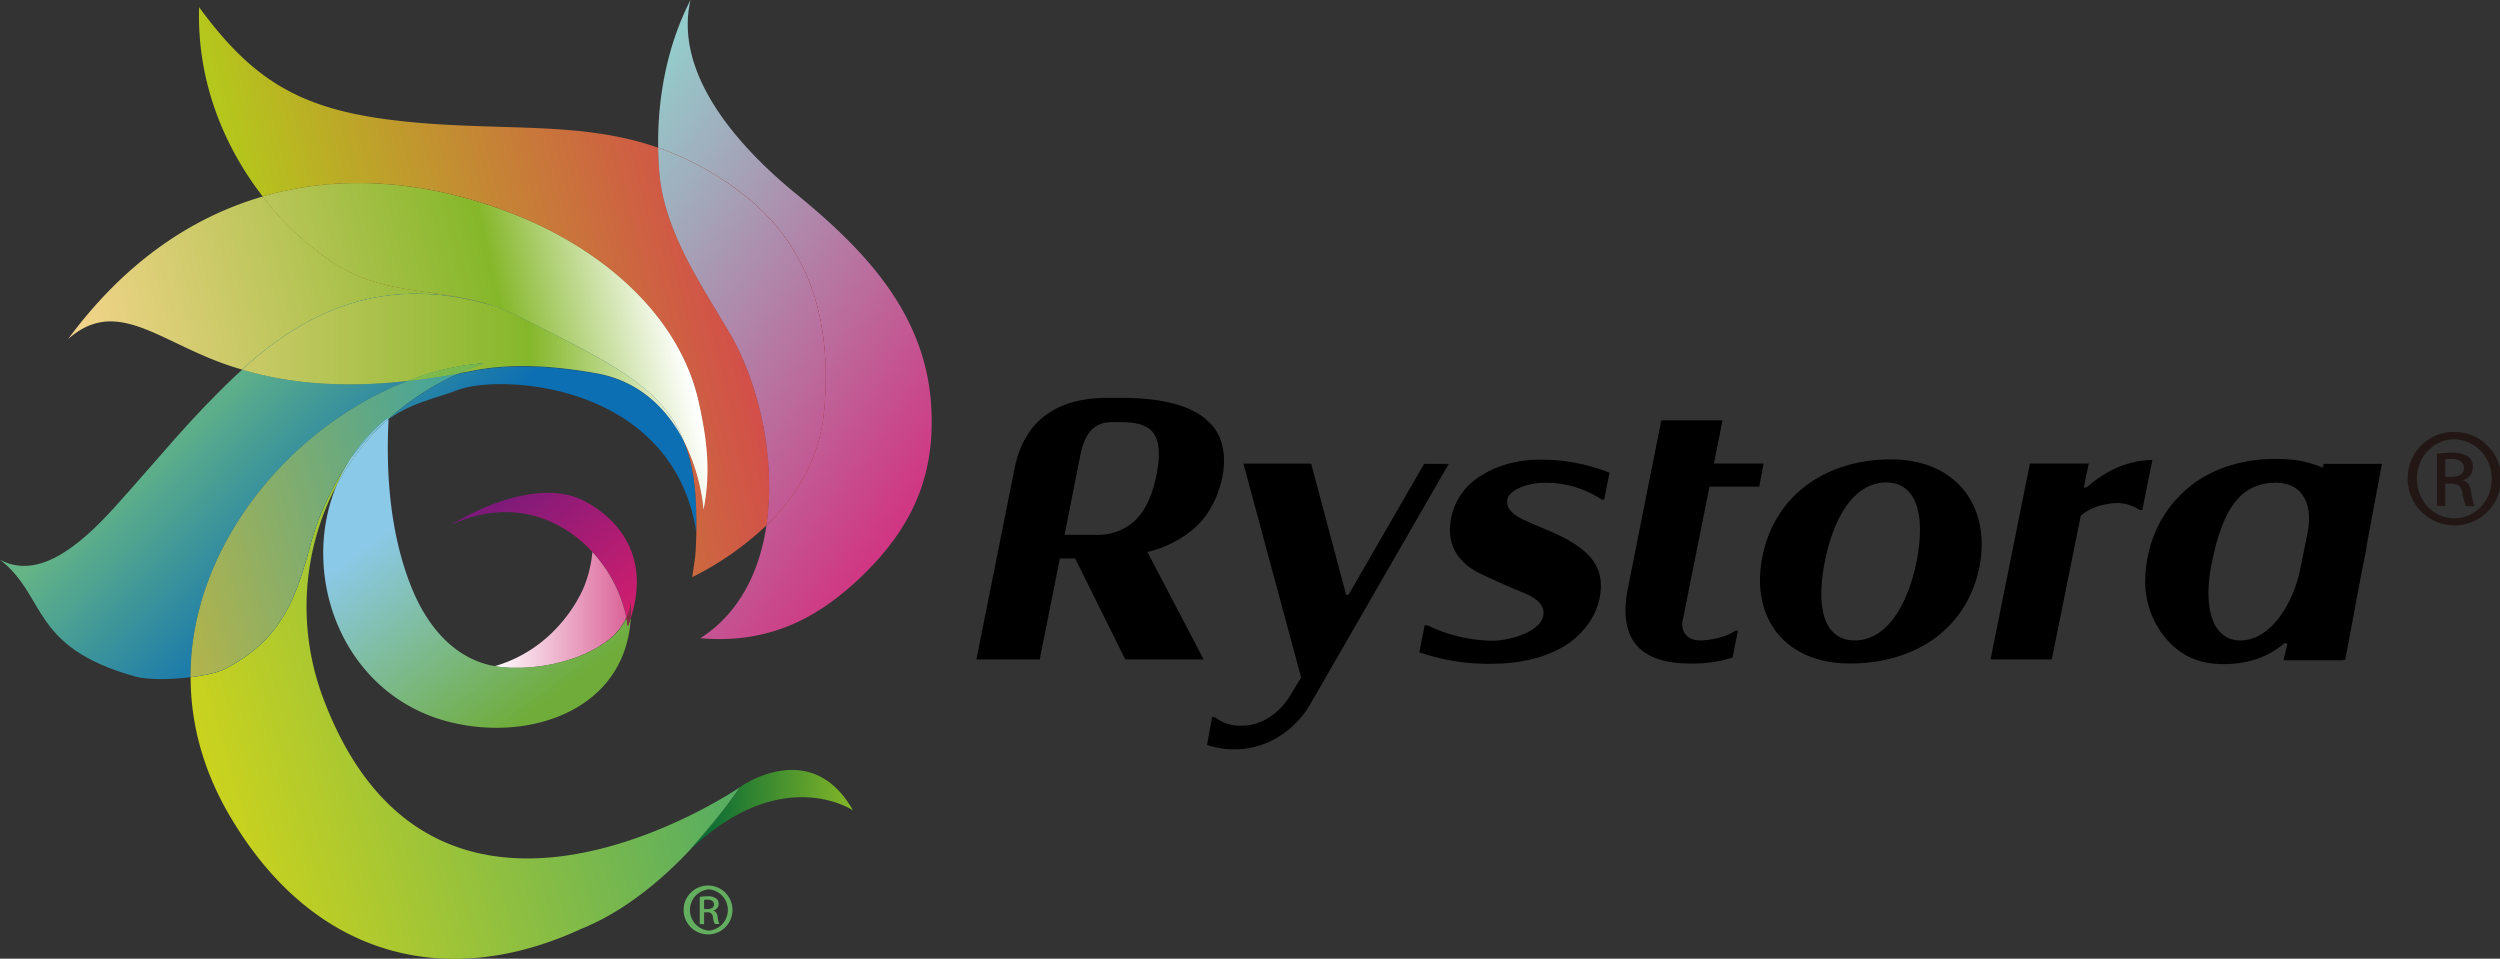 <svg xmlns="http://www.w3.org/2000/svg" xmlns:xlink="http://www.w3.org/1999/xlink" viewBox="0 0 845.05 324.06"><rect x="0" y="0" width="845.05" height="324.06" fill="#333333" stroke="none"/><defs><linearGradient id="linear-gradient" x1="52.99" y1="146.75" x2="109.12" y2="201.45" gradientUnits="userSpaceOnUse"><stop offset="0.01" stop-color="#64b486"/><stop offset="1" stop-color="#0c6eb3"/></linearGradient><linearGradient id="linear-gradient-2" x1="116.77" y1="80.9" x2="172.87" y2="135.56" xlink:href="#linear-gradient"/><linearGradient id="linear-gradient-3" x1="124.58" y1="-224.81" x2="307.98" y2="-224.81" gradientTransform="matrix(0.97, -0.23, 0.23, 0.97, 20.29, 360.39)" gradientUnits="userSpaceOnUse"><stop offset="0" stop-color="#b4c91b"/><stop offset="1" stop-color="#d83a51"/></linearGradient><linearGradient id="linear-gradient-4" x1="234.98" y1="168.38" x2="235.38" y2="168.77" xlink:href="#linear-gradient"/><linearGradient id="linear-gradient-5" x1="253.06" y1="-137.46" x2="253.25" y2="-137.46" xlink:href="#linear-gradient-3"/><linearGradient id="linear-gradient-6" x1="131.56" y1="64.48" x2="187.98" y2="119.46" xlink:href="#linear-gradient"/><linearGradient id="linear-gradient-7" x1="233.35" y1="-140.84" x2="273.95" y2="-140.84" xlink:href="#linear-gradient-3"/><linearGradient id="linear-gradient-8" x1="133.28" y1="63.32" x2="189.54" y2="118.13" xlink:href="#linear-gradient"/><linearGradient id="linear-gradient-9" x1="235.42" y1="-144.08" x2="272.6" y2="-144.08" xlink:href="#linear-gradient-3"/><linearGradient id="linear-gradient-10" x1="226.06" y1="151.16" x2="241.9" y2="166.59" xlink:href="#linear-gradient"/><linearGradient id="linear-gradient-11" x1="253.04" y1="-147.18" x2="255.38" y2="-147.18" xlink:href="#linear-gradient-3"/><linearGradient id="linear-gradient-12" x1="510.43" y1="771.66" x2="671.92" y2="771.66" gradientTransform="matrix(0.82, 0.58, -0.59, 0.84, 223.7, -870.82)" gradientUnits="userSpaceOnUse"><stop offset="0" stop-color="#94cbcb"/><stop offset="1" stop-color="#d33080"/></linearGradient><linearGradient id="linear-gradient-13" x1="124.68" y1="-189.55" x2="308.04" y2="-189.55" xlink:href="#linear-gradient-3"/><linearGradient id="linear-gradient-14" x1="510.52" y1="771.31" x2="672.01" y2="771.31" xlink:href="#linear-gradient-12"/><linearGradient id="linear-gradient-15" x1="58.96" y1="-242.78" x2="261.69" y2="-242.78" gradientTransform="matrix(0.97, -0.23, 0.23, 0.97, 20.29, 360.39)" gradientUnits="userSpaceOnUse"><stop offset="0" stop-color="#f5d58d"/><stop offset="0.72" stop-color="#85b72a"/><stop offset="1" stop-color="#fff"/></linearGradient><linearGradient id="linear-gradient-16" x1="77.52" y1="117.16" x2="294.09" y2="117.16" gradientTransform="matrix(1, 0, 0, 1, 0, 0)" xlink:href="#linear-gradient-3"/><linearGradient id="linear-gradient-17" x1="109.34" y1="88.54" x2="165.4" y2="143.16" xlink:href="#linear-gradient"/><linearGradient id="linear-gradient-18" x1="59.07" y1="-201.86" x2="261.65" y2="-201.86" xlink:href="#linear-gradient-15"/><linearGradient id="linear-gradient-19" x1="23.14" y1="124.29" x2="239.74" y2="124.29" gradientTransform="matrix(1, 0, 0, 1, 0, 0)" xlink:href="#linear-gradient-15"/><linearGradient id="linear-gradient-20" x1="-33.13" y1="241.69" x2="151.4" y2="241.69" gradientTransform="matrix(0.86, -0.37, -0.31, -1.07, 177.36, 518.13)" gradientUnits="userSpaceOnUse"><stop offset="0" stop-color="#cad21e"/><stop offset="1" stop-color="#53ac63"/></linearGradient><linearGradient id="linear-gradient-21" x1="64.96" y1="133.93" x2="121.32" y2="188.85" xlink:href="#linear-gradient"/><linearGradient id="未命名漸層_44" x1="-33.13" y1="307.07" x2="151.68" y2="307.07" gradientTransform="matrix(0.86, -0.37, -0.31, -1.07, 177.36, 518.13)" gradientUnits="userSpaceOnUse"><stop offset="0" stop-color="#b6b448"/><stop offset="0.45" stop-color="#68a980"/><stop offset="1" stop-color="#0c9dc1"/></linearGradient><linearGradient id="linear-gradient-22" x1="110.97" y1="87" x2="166.9" y2="141.5" xlink:href="#linear-gradient"/><linearGradient id="linear-gradient-23" x1="58.91" y1="-198.26" x2="261.68" y2="-198.26" xlink:href="#linear-gradient-15"/><linearGradient id="linear-gradient-24" x1="-33" y1="333.93" x2="151.62" y2="333.93" xlink:href="#linear-gradient-20"/><linearGradient id="linear-gradient-25" x1="281.08" y1="310.62" x2="335.35" y2="310.62" gradientTransform="matrix(1, 0.06, -0.06, 1, -27.95, -54.1)" gradientUnits="userSpaceOnUse"><stop offset="0" stop-color="#006636"/><stop offset="1" stop-color="#87b828"/></linearGradient><linearGradient id="linear-gradient-26" x1="-33.45" y1="174.91" x2="151.37" y2="174.91" xlink:href="#linear-gradient-20"/><linearGradient id="linear-gradient-27" x1="281.08" y1="316.75" x2="335.33" y2="316.75" xlink:href="#linear-gradient-25"/><linearGradient id="linear-gradient-28" x1="93.81" y1="106.16" x2="148.65" y2="159.6" xlink:href="#linear-gradient"/><linearGradient id="linear-gradient-29" x1="201.3" y1="-83.4" x2="169.28" y2="-159.3" gradientTransform="matrix(0.97, -0.23, 0.23, 0.97, 20.29, 360.39)" gradientUnits="userSpaceOnUse"><stop offset="0" stop-color="#6fac39"/><stop offset="1" stop-color="#8bc9e9"/></linearGradient><linearGradient id="linear-gradient-30" x1="-33.13" y1="321.61" x2="151.7" y2="321.61" xlink:href="#linear-gradient-20"/><linearGradient id="linear-gradient-31" x1="188.08" y1="-79.93" x2="156.62" y2="-154.52" xlink:href="#linear-gradient-29"/><linearGradient id="linear-gradient-32" x1="86.09" y1="110.19" x2="143.87" y2="166.49" xlink:href="#linear-gradient"/><linearGradient id="未命名漸層_43" x1="-33.11" y1="324.84" x2="151.69" y2="324.84" gradientTransform="matrix(0.86, -0.37, -0.31, -1.07, 177.36, 518.13)" gradientUnits="userSpaceOnUse"><stop offset="0.01" stop-color="#64b486"/><stop offset="1" stop-color="#238daf"/></linearGradient><linearGradient id="linear-gradient-33" x1="193.2" y1="-81.59" x2="161.6" y2="-156.49" xlink:href="#linear-gradient-29"/><linearGradient id="linear-gradient-34" x1="210.92" y1="212.87" x2="168.08" y2="163.72" gradientUnits="userSpaceOnUse"><stop offset="0" stop-color="#d41e6d"/><stop offset="1" stop-color="#771a7b"/></linearGradient><linearGradient id="linear-gradient-35" x1="167" y1="206.19" x2="215.55" y2="206.19" gradientUnits="userSpaceOnUse"><stop offset="0" stop-color="#fff"/><stop offset="1" stop-color="#d85790"/></linearGradient><linearGradient id="linear-gradient-36" x1="187.07" y1="-80.57" x2="155.88" y2="-154.5" xlink:href="#linear-gradient-29"/><linearGradient id="linear-gradient-37" x1="211.73" y1="207.78" x2="230.96" y2="207.78" xlink:href="#linear-gradient-34"/><linearGradient id="未命名漸層_42" x1="211.73" y1="207.78" x2="230.96" y2="207.78" gradientUnits="userSpaceOnUse"><stop offset="0" stop-color="#753336"/><stop offset="0.16" stop-color="#762a50"/><stop offset="0.34" stop-color="#762168"/><stop offset="0.51" stop-color="#771c76"/><stop offset="0.66" stop-color="#771a7b"/></linearGradient></defs><g style="isolation:isolate"><g id="圖層_2" data-name="圖層 2"><g id="圖層_1-2" data-name="圖層 1"><path d="M402.35,179.68c5.6-4.2,9.1-10.9,10.6-17.4,1.7-7.1.9-14.9-4.5-19.8-6.8-6.6-19.3-8-29.5-8h-4.6c-16.6,0-28,7.2-31.4,23.8l-12.9,64.6h21.4l6.8-34.1h5.2l16.9,34.1h26.5l-19-36.3A37.64,37.64,0,0,0,402.35,179.68Zm-20-2.6a18.73,18.73,0,0,1-11.9,3.7h-10.6l5.4-27.3c1.8-8.1,5.2-10.8,10.9-10.8h1.2c3.7,0,8.2,0,11.3,2.4,3.9,3.1,3.4,10,2.2,15.7C389.65,166.78,387.35,173.18,382.35,177.08Zm99.1-20.4L455.85,201H455l-11.8-44.3h-22.9l19.5,72.3-3.5,5.8c-3.8,6.3-9.6,10.5-16.8,10.5a14.17,14.17,0,0,1-8.9-2.9h-.9l-1.7,9.4a28.94,28.94,0,0,0,9.4,1.5c10.2,0,20.2-5.8,25.8-15.8l46.5-80.7h-8.2Zm19.2,4.1a21.48,21.48,0,0,0-10.1,14.2c-1.9,9.2,2.4,15.5,10.4,19.2,5,2.3,9.7,4.5,14.6,6.4,3.2,1.5,6.8,3.6,6.1,7.5-1.2,6.1-12.6,8.5-16.9,8.5a51.86,51.86,0,0,1-22.2-5.2h-1l-1.8,9.1a71.34,71.34,0,0,0,23.4,3.9c9.1,0,18.7-1.3,27.2-7,5.7-4.2,9.4-9.6,10.5-16,1.2-7.3-1.5-12.1-6.2-15.8-5.3-4.2-11.9-6.4-17.9-9.1-3.1-1.4-8-3.5-7.2-7.7.6-3,6.3-5.6,13-5.6a34.31,34.31,0,0,1,18.9,5.7h.8l1.8-9.1a62.2,62.2,0,0,0-22.7-4.4C513.45,155.28,506.45,157.08,500.65,160.78Zm77.2,3.7h16.8l1.5-7.8h-16.8l2.9-14.6h-20.7l-11.3,56.8c-3.5,17.8,4.7,25.4,21,25.4a44.63,44.63,0,0,0,14.4-2l1.8-9.1h-.9c-2.6,2-8.3,3.3-11.7,3.3-4.7,0-6.7-3-6.1-6.6Zm61.4-9.2c-21.7,0-39.3,11.8-43.5,32.8s7.8,36.2,29.6,36.2,39.4-11.5,43.7-32.5C673.15,170.88,661,155.28,639.25,155.28Zm8.6,34.5c-3.4,16.5-11,26.7-20.9,26.7s-13.4-10.1-10.1-26.7,10.8-26.7,20.7-26.7S651.05,173.28,647.85,189.78Zm57.4-25h-.9l1.7-8.1h-19.9l-13.3,66.2h20.7l9.8-48.6a18.23,18.23,0,0,1,9.1-3.9,14,14,0,0,1,10.8,2h.9l3.4-16.9C719.55,155.58,712.15,158.78,705.25,164.78Zm80.2-8.1-.3,1.4a35.24,35.24,0,0,0-10.5-2.7c-15.4-1.4-27.5,3.1-35.2,9.7-9.5,8.1-13.9,19-14.3,30.3a29.86,29.86,0,0,0,5.4,18.4c5.1,7.1,11.6,10.7,21.1,10.7,9.3,0,15.8-3,20.7-7.2l.8.4v.2l-1.3,5.3h20.3V223h.6l5.1-27.3c.7-3.5,1.3-6.6,1.7-8.5.2-1.1.4-2.1.5-3.2l5.1-27.2h-19.7Zm-5.4,23.2-2.5,12.4c-2.7,13-10.7,24.2-20.2,24.2-10.2,0-12.4-12.4-9.9-25.3,3.5-17.9,9.2-28,21.8-28C778.75,163.18,781.75,171,780.05,179.88Z"/><path d="M829.55,146a15.8,15.8,0,1,1-15.7,15.8,15.58,15.58,0,0,1,15.7-15.8Zm0,2.5c-6.9,0-12.6,6-12.6,13.3,0,7.5,5.7,13.4,12.7,13.4s12.6-5.9,12.6-13.3-5.7-13.4-12.7-13.4Zm-3,22.5h-2.8v-17.6a33.72,33.72,0,0,1,5-.4,10,10,0,0,1,5.5,1.3,4.2,4.2,0,0,1,1.6,3.7,4.41,4.41,0,0,1-3.4,4.3v.1c1.6.3,2.6,1.7,2.9,4.3a19.23,19.23,0,0,0,1.1,4.4h-2.9a15.45,15.45,0,0,1-1.2-4.5c-.4-2.2-1.6-3.1-3.8-3.1h-2V171Zm0-9.8h2c2.3,0,4.3-.8,4.3-3,0-1.6-1.1-3.1-4.3-3.1-.9,0-1.6.1-2,.1Z" fill="#221714"/><path d="M234.5,162c.15,1,.28,2.1.39,3.19C234.78,164.06,234.65,163,234.5,162Z" fill="none"/><path d="M234,158.88q.28,1.47.51,3Q234.27,160.35,234,158.88Z" fill="none"/><path d="M239.62,300.62h0a7,7,0,1,0,6.71,7A6.83,6.83,0,0,0,239.58,300.62Zm2.07,11.76a6.73,6.73,0,0,1-.62-2.36,1.74,1.74,0,0,0-2-1.6h-1v4h-1.49v-9.2a17.18,17.18,0,0,1,2.64-.22,4.92,4.92,0,0,1,2.89.69,2.21,2.21,0,0,1,.85,1.92,2.29,2.29,0,0,1-1.81,2.23v.06c.82.15,1.37.89,1.56,2.24a8.14,8.14,0,0,0,.59,2.28Z" fill="none"/><path d="M239.1,304.1a7.06,7.06,0,0,0-1.08.07v3.11h1.08c1.23,0,2.26-.44,2.26-1.58C241.36,304.89,240.77,304.1,239.1,304.1Z" fill="none"/><path d="M234.9,165.19c.11,1.1.21,2.23.28,3.38C235.11,167.42,235,166.29,234.9,165.19Z" fill="none"/><path d="M250.07,266.06c-1.4,2.08-2.87,4.13-4.37,6.16A72.26,72.26,0,0,0,250.07,266.06Z" fill="none"/><path d="M234,158.87a52.88,52.88,0,0,0-2.74-9.61c0-.08-.08-.17-.13-.25A51.82,51.82,0,0,1,234,158.87Z" fill="none"/><path d="M137.89,128.75c-19,2.11-37.76,1.59-56-3.82-.73.67-1.46,1.31-2.18,2C63.77,142,54.91,153.53,38.83,171.36,25.57,186.07,12.21,195.74,0,189.2c16,12.45,10,29.46,45.6,39.45,4.26,1.2,12,1.12,18.81.25C64.36,183.69,99.17,143.58,137.89,128.75Z" fill="url(#linear-gradient)"/><path d="M234.9,165.19v0c-.11-1.09-.24-2.15-.39-3.19v-.05q-.23-1.56-.51-3h0a51.82,51.82,0,0,0-2.87-9.86c-5.89-11.42-15.55-20.33-29.51-22.8s-28.2-3.53-41.6-.92c-1.65.32-3.3.63-4.94.92a90.3,90.3,0,0,0-23.89,15.5v.07c7.24-5.45,15.42-7,23.68-10.08,14.85-5.48,72.67-2.19,80.53,48.24.1-4.09,0-7.87-.2-11.37h0C235.11,167.42,235,166.29,234.9,165.19Z" fill="url(#linear-gradient-2)"/><path d="M246.59,112.46C237.08,96.32,225,78.74,223,59.37c-.31-3.1-.45-6.26-.5-9.44-23.37-8.15-46.66-6.11-75.41-8C106.45,39.16,88.24,31.08,67.3,2.42c-.79,25.5,8.72,47.52,21.52,64,27.78-8.06,57.51-5,85.78,6.35s54.93,33.26,61.59,63.05c3,13.49,4.07,24.11,1.65,36.59h0a66.29,66.29,0,0,0-6.6-23.15,52.88,52.88,0,0,1,2.74,9.61h0q.28,1.47.51,3V162c.15,1,.28,2.1.39,3.19v0c.11,1.1.21,2.23.28,3.38h0a150.84,150.84,0,0,1-.13,19.28L234,195.09a104,104,0,0,0,25.11-17.53C262.45,155,256.4,129.11,246.59,112.46Z" fill="url(#linear-gradient-3)"/><path d="M235.18,168.57Z" fill="url(#linear-gradient-4)" style="mix-blend-mode:multiply"/><path d="M235.18,168.57Z" fill="url(#linear-gradient-5)" style="mix-blend-mode:multiply"/><path d="M234.89,165.15v0Z" fill="url(#linear-gradient-6)" style="mix-blend-mode:multiply"/><path d="M234.89,165.15v0Z" fill="url(#linear-gradient-7)" style="mix-blend-mode:multiply"/><path d="M234.49,161.91v0Z" fill="url(#linear-gradient-8)" style="mix-blend-mode:multiply"/><path d="M234.49,161.91v0Z" fill="url(#linear-gradient-9)" style="mix-blend-mode:multiply"/><path d="M234,158.87h0Z" fill="url(#linear-gradient-10)" style="mix-blend-mode:multiply"/><path d="M234,158.87h0Z" fill="url(#linear-gradient-11)" style="mix-blend-mode:multiply"/><path d="M236.73,215.72c24.22,2.14,40.93-7.7,55-21.37,18-17.54,24.48-35.46,23-57.61-2.07-31.28-23-52.73-45.68-71.25C251.13,50.84,227.46,25.9,233.41,0c-7.8,15.15-11.21,32.92-10.93,49.93a100.91,100.91,0,0,1,27.69,15c23.89,17.93,31.11,44,28.37,73.95-1.43,15.55-8.78,28.33-19.45,38.67C256.76,193.2,249.94,207.29,236.73,215.72Z" fill="url(#linear-gradient-12)"/><path d="M278.54,138.89c2.74-29.94-4.48-56-28.37-73.95a100.91,100.91,0,0,0-27.69-15c.05,3.18.19,6.34.5,9.44,2,19.37,14.1,36.95,23.61,53.09,9.81,16.65,15.86,42.49,12.5,65.1C269.76,167.22,277.11,154.44,278.54,138.89Z" fill="url(#linear-gradient-13)"/><path d="M278.54,138.89c2.74-29.94-4.48-56-28.37-73.95a100.91,100.91,0,0,0-27.69-15c.05,3.18.19,6.34.5,9.44,2,19.37,14.1,36.95,23.61,53.09,9.81,16.65,15.86,42.49,12.5,65.1C269.76,167.22,277.11,154.44,278.54,138.89Z" fill="url(#linear-gradient-14)" style="mix-blend-mode:multiply"/><path d="M167.28,103.56c-19.75-6.94-37.55-2.78-56.65-16.13a102.17,102.17,0,0,1-21.81-21C64.66,73.42,42,88.85,23,114.64c15.48-13.73,29.11-.7,50.49,7.5,2.77,1.06,5.56,2,8.36,2.79C105.32,103.47,132.11,92.8,167.28,103.56Z" fill="url(#linear-gradient-15)"/><path d="M236.26,135.79c-6.66-29.78-33.41-51.7-61.66-63s-58-14.41-85.78-6.35a102.17,102.17,0,0,0,21.81,21c19.1,13.35,36.9,9.19,56.65,16.13l.29.08c.56.2,1.12.44,1.68.66s1.06.39,1.6.62c1.29.54,2.6,1.13,3.91,1.78,8.37,4.2,15.75,7.85,22.24,11.32h0l3.09,1.68.12.06,2.86,1.61.19.11,2.7,1.58.18.11c.88.53,1.73,1.06,2.57,1.58l.15.1c.84.53,1.66,1.07,2.46,1.61l.1.06c.81.55,1.61,1.1,2.38,1.66h0c8.26,6,14,12.39,17.42,21.07a66.29,66.29,0,0,1,6.6,23.15C240.73,159.89,239.27,149.29,236.26,135.79Z" fill="url(#linear-gradient-16)"/><path d="M137.89,128.75a89.85,89.85,0,0,1,25.74-6c-3,1-5.82,2.18-8.57,3.41,1.64-.29,3.29-.6,4.94-.92,13.4-2.61,27.65-1.55,41.6.92s23.62,11.38,29.51,22.8c-3.46-8.54-9.11-14.91-17.29-20.82h0c-.77-.56-1.57-1.11-2.38-1.66l-.1-.06c-.8-.54-1.62-1.08-2.46-1.61l-.15-.1c-.84-.52-1.69-1-2.57-1.58l-.18-.11c-.88-.53-1.78-1-2.7-1.58l-.19-.11-2.86-1.61-.12-.06c-1-.56-2-1.11-3.09-1.68h0c-6.48-3.47-13.88-7.13-22.24-11.32-1.31-.66-2.61-1.24-3.91-1.78-.54-.23-1.06-.42-1.6-.62s-1.31-.51-2-.74c-35.17-10.76-62-.09-85.44,21.37C100.13,130.34,118.84,130.86,137.89,128.75Z" fill="url(#linear-gradient-17)"/><path d="M110.63,87.43c19.1,13.35,36.9,9.19,56.65,16.13l.29.08c.56.2,1.12.44,1.68.66s1.06.39,1.6.62c1.29.54,2.6,1.13,3.91,1.78,8.37,4.2,15.75,7.85,22.24,11.32h0l3.09,1.68.12.06,2.86,1.61.19.11,2.7,1.58.18.11c.88.53,1.73,1.06,2.57,1.58l.15.1c.84.53,1.66,1.07,2.46,1.61l.1.06c.81.55,1.61,1.1,2.38,1.66h0c8.26,6,14,12.39,17.42,21.07a66.29,66.29,0,0,1,6.6,23.15c2.42-12.48,1.36-23.1-1.65-36.59-6.66-29.79-33.34-51.73-61.59-63s-58-14.41-85.78-6.35A102.17,102.17,0,0,0,110.63,87.43Z" fill="url(#linear-gradient-18)" style="mix-blend-mode:multiply"/><path d="M213.82,128.19h0c-.77-.56-1.57-1.11-2.38-1.66l-.1-.06c-.8-.54-1.62-1.08-2.46-1.61l-.15-.1c-.84-.52-1.69-1-2.57-1.58l-.19-.11c-.87-.52-1.77-1-2.69-1.58l-.19-.11-2.86-1.61-.12-.06c-1-.56-2-1.11-3.09-1.68h0c-4.52-2.42-9.5-4.94-14.92-7.65l-7.32-3.67c-1.31-.65-2.62-1.24-3.91-1.78-.54-.23-1.06-.42-1.6-.62s-1.12-.46-1.68-.66l-.29-.08c-35.17-10.76-62-.09-85.44,21.37,18.29,5.41,37,5.93,56,3.82a89.85,89.85,0,0,1,25.74-6c-3,1-5.82,2.18-8.57,3.41,1.64-.29,3.29-.6,4.94-.92,13.4-2.61,27.65-1.55,41.6.92s23.62,11.38,29.51,22.8c0,.08.09.17.13.25C227.78,140.58,222.08,134.16,213.82,128.19Z" fill="url(#linear-gradient-19)" style="mix-blend-mode:multiply"/><path d="M104.51,185.64C99.57,204,94,216.69,76.24,226c-2.43,1.27-6.9,2.3-11.8,2.92,0,15.38,4.06,31.35,13.37,47.1,29,49.12,74.62,58.29,118.55,38,13.55-5.43,26.41-15.43,37.65-27.57,2.06-2.38,7.5-8.72,11.72-14.19,1.5-2,3-4,4.37-6.16,0,0-103.28,70.82-141-30.49a87.92,87.92,0,0,1,4.75-71.71,56.35,56.35,0,0,1,4.82-9A95.32,95.32,0,0,0,104.51,185.64Z" fill="url(#linear-gradient-20)"/><path d="M104.48,185.66a95.32,95.32,0,0,1,14.19-30.82,56.33,56.33,0,0,1,12.52-13.61c0,.16,0,.32,0,.48a90.3,90.3,0,0,1,23.89-15.5c-5.75,1-11.48,1.9-17.17,2.54C99.17,143.58,64.36,183.69,64.41,228.9c4.9-.62,9.37-1.65,11.81-2.92C94,216.71,99.54,204.06,104.48,185.66Z" fill="url(#linear-gradient-21)"/><path d="M104.48,185.66a95.32,95.32,0,0,1,14.19-30.82,56.33,56.33,0,0,1,12.52-13.61c0,.16,0,.32,0,.48a90.3,90.3,0,0,1,23.89-15.5c-5.75,1-11.48,1.9-17.17,2.54C99.17,143.58,64.36,183.69,64.41,228.9c4.9-.62,9.37-1.65,11.81-2.92C94,216.71,99.54,204.06,104.48,185.66Z" fill="url(#未命名漸層_44)" style="mix-blend-mode:overlay"/><path d="M137.89,128.75c5.69-.64,11.42-1.5,17.17-2.54,2.75-1.23,5.59-2.38,8.57-3.41A89.85,89.85,0,0,0,137.89,128.75Z" fill="url(#linear-gradient-22)" style="mix-blend-mode:multiply"/><path d="M137.89,128.75c5.69-.64,11.42-1.5,17.17-2.54,2.75-1.23,5.59-2.38,8.57-3.41A89.85,89.85,0,0,0,137.89,128.75Z" fill="url(#linear-gradient-23)"/><path d="M137.89,128.75c5.69-.64,11.42-1.5,17.17-2.54,2.75-1.23,5.59-2.38,8.57-3.41A89.85,89.85,0,0,0,137.89,128.75Z" fill="url(#linear-gradient-24)" style="mix-blend-mode:multiply"/><path d="M234,286.41c-.53.62-.87,1-.87,1,31.09-29.78,55.18-13.5,55.18-13.5-14.19-25.16-38.22-7.85-38.22-7.85a72.26,72.26,0,0,1-4.37,6.16A168.79,168.79,0,0,1,234,286.41Z" fill="url(#linear-gradient-25)"/><path d="M234,286.41a168.79,168.79,0,0,0,11.72-14.19C241.48,277.69,236,284,234,286.41Z" fill="url(#linear-gradient-26)" style="mix-blend-mode:overlay"/><path d="M234,286.41a168.79,168.79,0,0,0,11.72-14.19C241.48,277.69,236,284,234,286.41Z" fill="url(#linear-gradient-27)"/><path d="M130.26,142.52c.22-.17.42-.38.65-.56l.26-.18v-.07Z" fill="url(#linear-gradient-28)" style="mix-blend-mode:multiply"/><path d="M130.26,142.52c.22-.17.42-.38.65-.56l.26-.18v-.07Z" fill="url(#linear-gradient-29)" style="mix-blend-mode:multiply"/><path d="M130.26,142.52a62.22,62.22,0,0,0-11.59,12.32,56.35,56.35,0,0,0-4.82,9A82.86,82.86,0,0,1,130.26,142.52Z" fill="url(#linear-gradient-30)"/><path d="M130.26,142.52a62.22,62.22,0,0,0-11.59,12.32,56.35,56.35,0,0,0-4.82,9A82.86,82.86,0,0,1,130.26,142.52Z" fill="url(#linear-gradient-31)" style="mix-blend-mode:multiply"/><path d="M118.67,154.84a62.22,62.22,0,0,1,11.59-12.32l.91-.81c0-.16,0-.32,0-.48A56.33,56.33,0,0,0,118.67,154.84Z" fill="url(#linear-gradient-32)" style="mix-blend-mode:multiply"/><path d="M118.67,154.84a62.22,62.22,0,0,1,11.59-12.32l.91-.81c0-.16,0-.32,0-.48A56.33,56.33,0,0,0,118.67,154.84Z" fill="url(#未命名漸層_43)"/><path d="M118.67,154.84a62.22,62.22,0,0,1,11.59-12.32l.91-.81c0-.16,0-.32,0-.48A56.33,56.33,0,0,0,118.67,154.84Z" fill="url(#linear-gradient-33)" style="mix-blend-mode:multiply"/><path d="M197.25,169.23c-11.59-6-29.72-1.1-45.07,8.34,19.85-9.39,37.15-2.8,48.06,9a46.75,46.75,0,0,1,11.49,22.22c.11-.24.23-.48.33-.73s.33-.69.46-1.05a17.71,17.71,0,0,0,.72-3.2v0a47.06,47.06,0,0,1,0,5C219.29,190,211.08,176.36,197.25,169.23Z" fill="url(#linear-gradient-34)"/><path d="M211.73,208.82a46.75,46.75,0,0,0-11.49-22.22A41.6,41.6,0,0,1,197.55,198s-7.63,20.64-30.42,27.2l-.07,0,.75.1c.51.08,1,.15,1.57.21s1,.1,1.57.14,1.13.08,1.7.1,1.11,0,1.68,0,1.21,0,1.82,0l1.72-.08c.64,0,1.29-.08,1.94-.14l1.73-.19c.67-.08,1.33-.17,2-.27s1.15-.19,1.72-.29,1.37-.25,2-.4,1.12-.26,1.69-.4,1.37-.34,2-.53,1.1-.34,1.64-.51,1.35-.42,2-.66,1.06-.41,1.58-.62,1.29-.52,1.91-.8,1-.5,1.51-.75,1.19-.59,1.76-.91,1-.59,1.43-.9,1.07-.66,1.57-1,.88-.7,1.32-1,.92-.73,1.35-1.12.79-.83,1.18-1.25.76-.77,1.09-1.18.69-1,1-1.5.56-.78.79-1.19.35-.78.52-1.16Z" fill="url(#linear-gradient-35)"/><path d="M130.26,142.52a82.86,82.86,0,0,0-16.41,21.34c-13,30.95,2.18,71.2,38.17,80.2,27.35,6.85,59.49-4.23,61.19-35.21-.31,1-.62,1.92-1,2.91-.11-1-.27-1.95-.47-2.92-.17.38-.31.79-.52,1.16s-.53.79-.79,1.19-.65,1-1,1.5-.72.79-1.09,1.18-.76.85-1.18,1.25-.9.75-1.35,1.12-.86.72-1.32,1-1,.69-1.57,1-.94.62-1.43.9-1.17.61-1.76.91-1,.52-1.51.75-1.26.54-1.91.8-1,.42-1.58.62-1.33.45-2,.66-1.08.35-1.64.51-1.36.36-2,.53-1.13.28-1.69.4-1.36.27-2,.4l-1.72.29c-.68.1-1.34.19-2,.27l-1.73.19c-.66.06-1.3.1-1.94.14l-1.72.08c-.62,0-1.22,0-1.82,0s-1.13,0-1.68,0-1.14-.06-1.7-.1-1.06-.08-1.57-.14-1.06-.13-1.57-.21l-.75-.1.07,0c-.52-.09-1-.16-1.53-.27-13-3-21.51-13.87-26.39-25.7-7.31-17.77-9-38.35-8-57.43l-.26.18C130.68,142.14,130.48,142.35,130.26,142.52Z" fill="url(#linear-gradient-36)"/><path d="M213.24,203.8v0a17.71,17.71,0,0,1-.72,3.2c-.13.36-.32.69-.46,1.05s-.21.5-.33.75c.2,1,.36,1.95.47,2.92.39-1,.7-1.95,1-2.91A47.06,47.06,0,0,0,213.24,203.8Z" fill="url(#linear-gradient-37)"/><path d="M213.24,203.8v0a17.71,17.71,0,0,1-.72,3.2c-.13.36-.32.69-.46,1.05s-.21.5-.33.75c.2,1,.36,1.95.47,2.92.39-1,.7-1.95,1-2.91A47.06,47.06,0,0,0,213.24,203.8Z" opacity="0.9" fill="url(#未命名漸層_42)" style="mix-blend-mode:multiply"/><path d="M241.1,307.86v-.06a2.29,2.29,0,0,0,1.81-2.23,2.21,2.21,0,0,0-.85-1.92,4.92,4.92,0,0,0-2.89-.69,17.18,17.18,0,0,0-2.64.22v9.2H238v-4h1a1.74,1.74,0,0,1,2,1.6,6.73,6.73,0,0,0,.62,2.36h1.56a8.14,8.14,0,0,1-.59-2.28C242.47,308.75,241.92,308,241.1,307.86Zm-2-.58H238v-3.11a7.06,7.06,0,0,1,1.08-.07c1.67,0,2.26.79,2.26,1.6C241.36,306.84,240.33,307.28,239.1,307.28Z" fill="#63af5f"/><path d="M239.62,299.33h0a8.26,8.26,0,1,0,0,16.51,8.26,8.26,0,0,0,0-16.51Zm0,15.24a7,7,0,0,1,0-13.95h0a7,7,0,0,1,0,13.95Z" fill="#63af5f"/></g></g></g></svg>